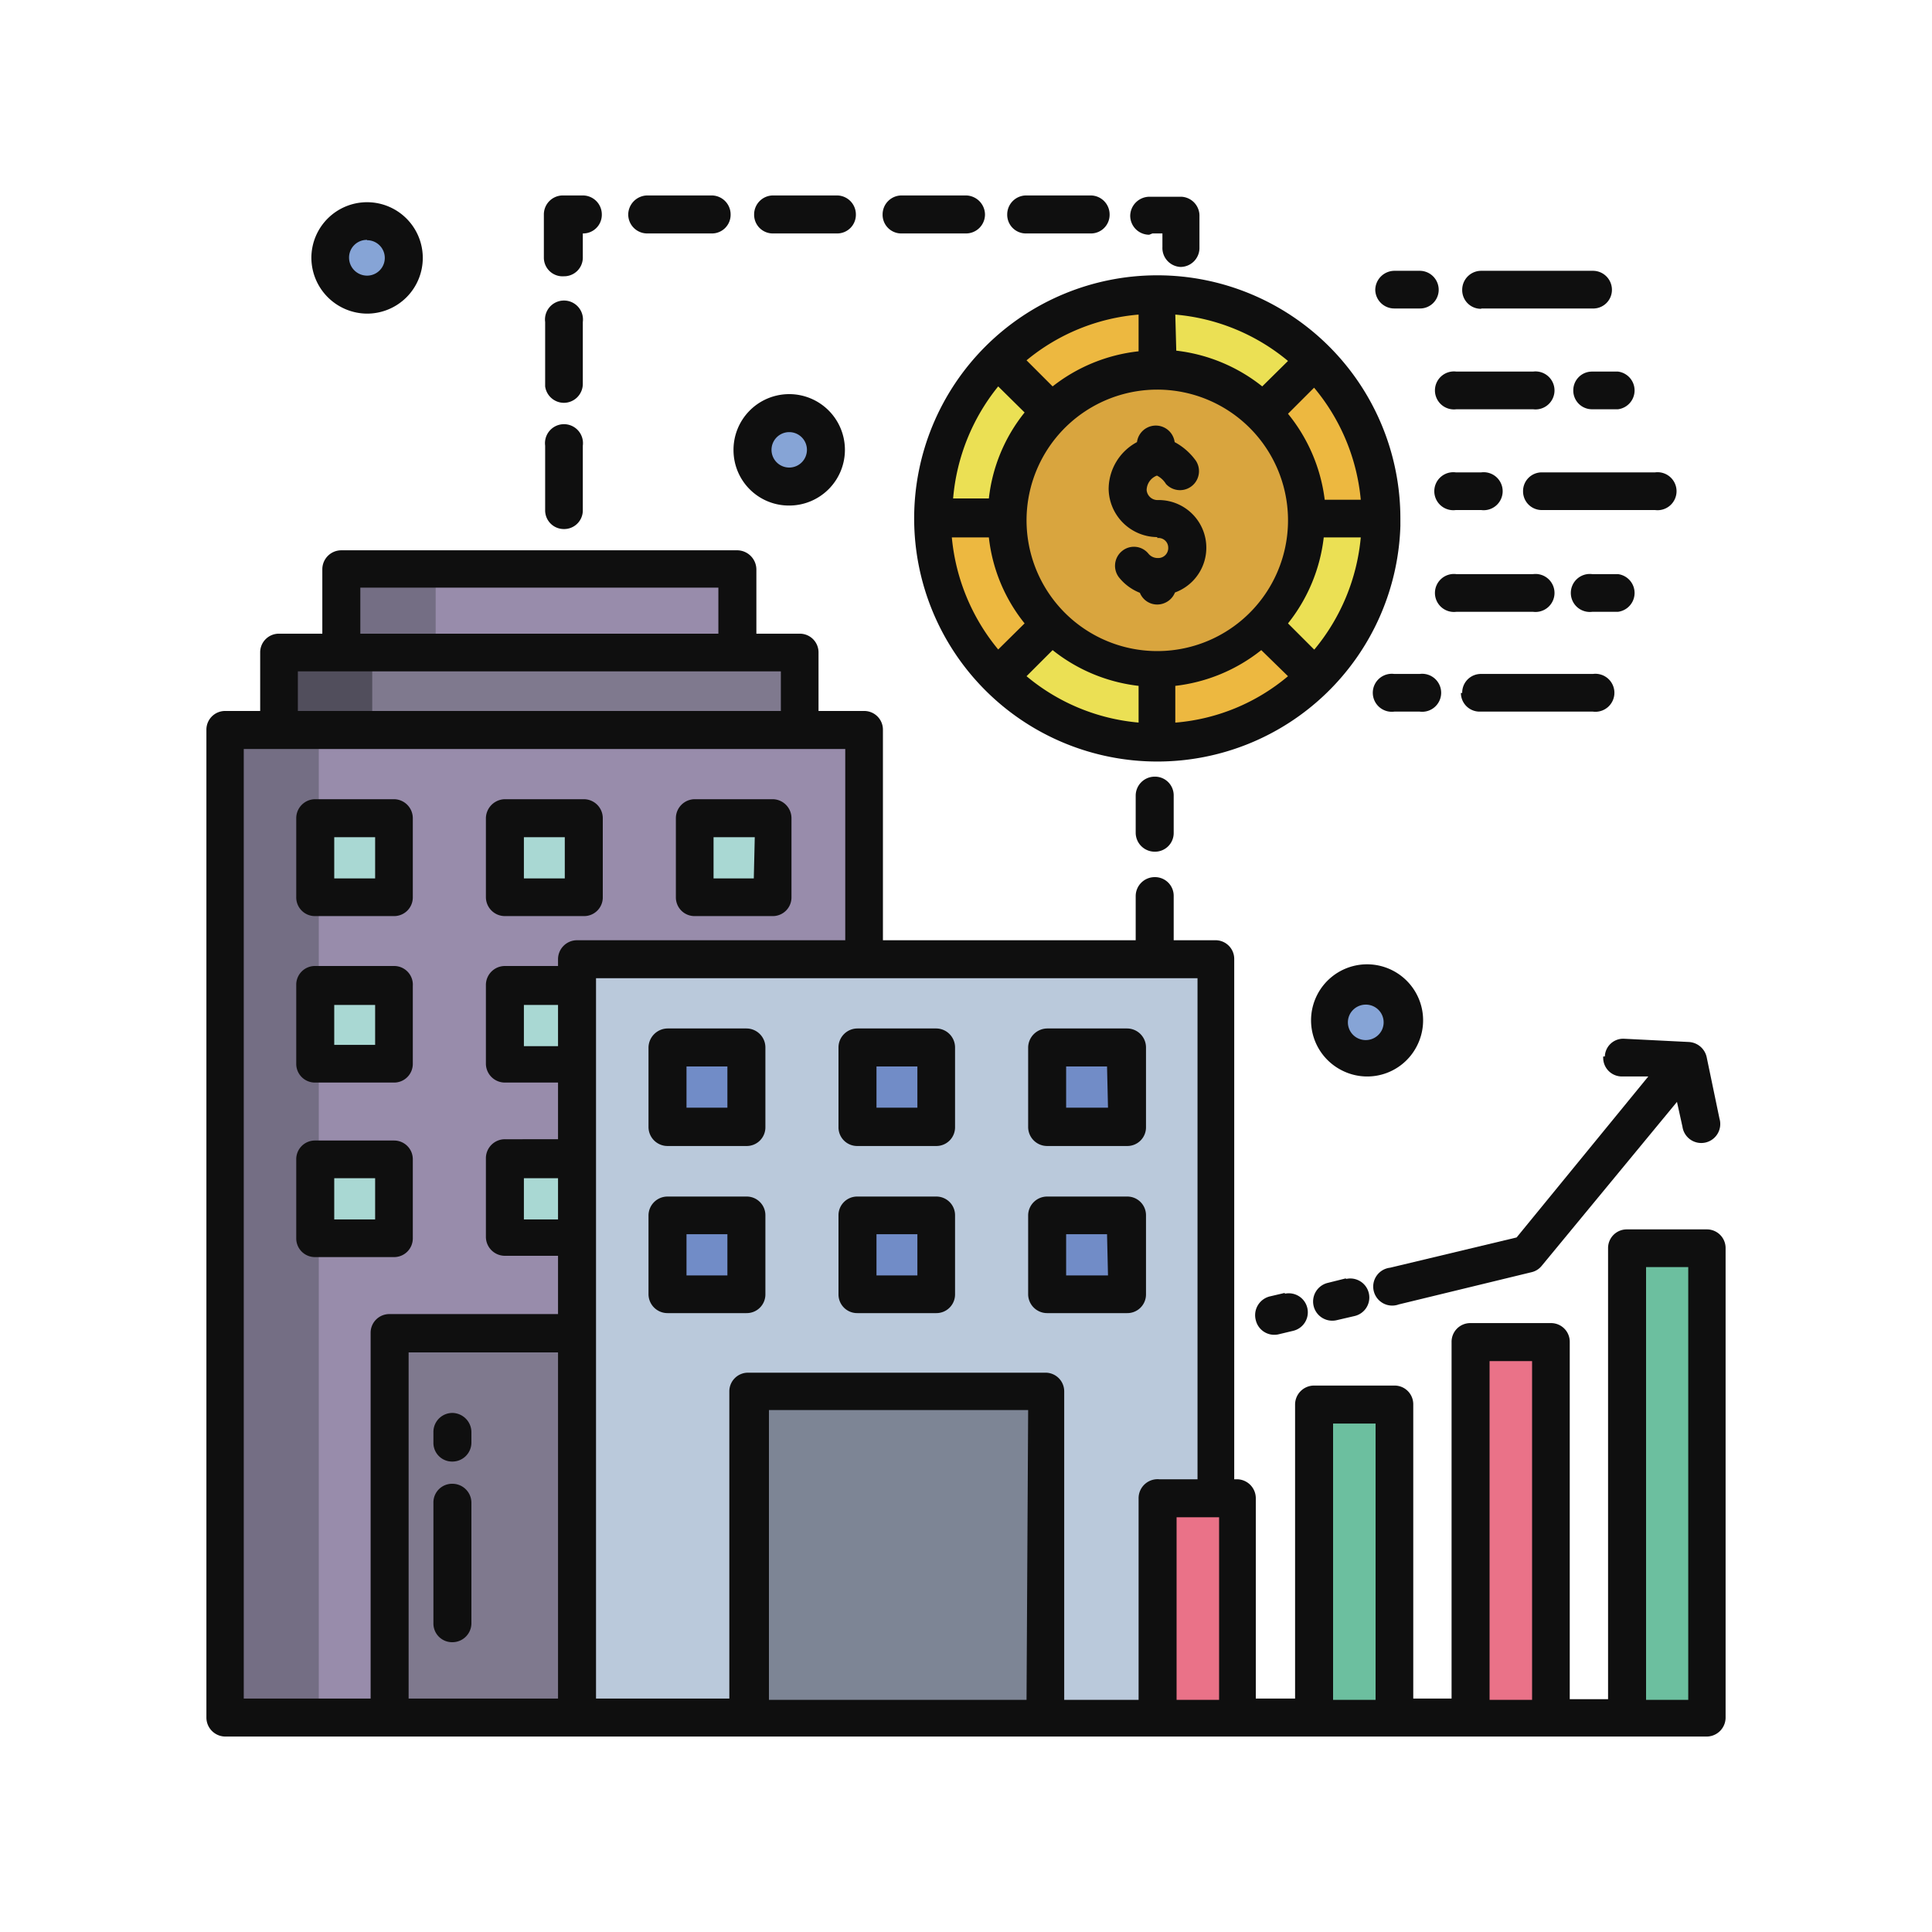 <svg id="Layer_1" data-name="Layer 1" xmlns="http://www.w3.org/2000/svg" viewBox="0 0 60 60"><defs><style>.cls-1{fill:#988cab;}.cls-2{fill:#746e84;}.cls-3{fill:#7f798e;}.cls-4{fill:#514e5c;}.cls-5{fill:#86a4d6;}.cls-6{fill:#ebe054;}.cls-7{fill:#edb840;}.cls-8{fill:#ea7288;}.cls-9{fill:#6cbf9f;}.cls-10{fill:#d9a53e;}.cls-11{fill:#a9d8d3;}.cls-12{fill:#bac9db;}.cls-13{fill:#718cc7;}.cls-14{fill:#7d8595;}.cls-15{fill:#0f0f0f;}</style></defs><path class="cls-1" d="M10.6,17.66v2.7H22.9v-2.7Z"/><path class="cls-2" d="M13.53,20.36V17.64H10.58v2.75h2.95Z"/><path class="cls-3" d="M8.67,20.26H24.83v2.51H8.67Z"/><path class="cls-4" d="M8.62,20.29h2.94v2.45H8.62Z"/><path class="cls-1" d="M7,22.67V53.34l19.85.1V22.67Z"/><path class="cls-2" d="M7,22.65V53.34H9.9V22.65Z"/><path class="cls-5" d="M11.4,6.87A1.14,1.14,0,1,1,10.26,8,1.14,1.14,0,0,1,11.4,6.87Z"/><path class="cls-5" d="M24.51,12.83A1.14,1.14,0,1,1,23.37,14,1.14,1.14,0,0,1,24.51,12.83Z"/><path class="cls-5" d="M42.94,30.68a1.14,1.14,0,1,1-1,2,1.13,1.13,0,0,1-.49-1.53,1.14,1.14,0,0,1,1.53-.5Z"/><path class="cls-6" d="M35.94,20.74v2.32A7,7,0,0,1,31,21l1.64-1.64A4.64,4.64,0,0,0,35.94,20.74Z"/><path class="cls-7" d="M39.22,19.38,40.86,21a6.92,6.92,0,0,1-4.92,2V20.74A4.61,4.61,0,0,0,39.22,19.38Z"/><path class="cls-7" d="M35.94,9.15v2.32a4.6,4.6,0,0,0-3.28,1.36L31,11.19A7,7,0,0,1,35.94,9.15Z"/><path class="cls-7" d="M31.3,16.1a4.62,4.62,0,0,0,1.36,3.28L31,21a7,7,0,0,1-2-4.92Z"/><path class="cls-6" d="M31,11.19l1.64,1.64A4.6,4.6,0,0,0,31.3,16.1H29a7,7,0,0,1,2-4.91Z"/><path class="cls-6" d="M42.9,16.1v.22a6.93,6.93,0,0,1-2,4.7h0l-1.64-1.64a4.52,4.52,0,0,0,1.36-3.28Z"/><path class="cls-6" d="M35.94,9.15a7,7,0,0,1,4.93,2l-1.65,1.64a4.56,4.56,0,0,0-3.28-1.36Z"/><path class="cls-7" d="M40.87,11.19a6.91,6.91,0,0,1,2,4.91H40.58a4.52,4.52,0,0,0-1.36-3.27Z"/><path class="cls-8" d="M45.67,41.68h2.49V53.34H45.67Z"/><path class="cls-9" d="M50.53,38.76H53V53.34H50.53Z"/><path class="cls-9" d="M40.81,43.62H43.3v9.72H40.81Z"/><path class="cls-10" d="M39.24,12.81a4.66,4.66,0,1,1-3.3-1.36A4.66,4.66,0,0,1,39.24,12.81Z"/><path class="cls-3" d="M12.1,41.43h6V53.34h-6Z"/><path class="cls-11" d="M15.68,36h2.24v2.46H15.68Z"/><path class="cls-11" d="M21.58,25.41H24v2.46H21.58Z"/><path class="cls-11" d="M9.79,30.62h2.45v2.46H9.79Z"/><path class="cls-11" d="M9.79,36h2.45v2.46H9.79Z"/><path class="cls-11" d="M15.68,25.41h2.45v2.46H15.68Z"/><path class="cls-11" d="M15.68,30.62h2.24v2.46H15.68Z"/><path class="cls-11" d="M9.79,25.41h2.45v2.46H9.79Z"/><path class="cls-12" d="M17.94,29.8V53.34H37.75V29.8Z"/><path class="cls-13" d="M20.73,37.75h2.45V40.2H20.73Z"/><path class="cls-13" d="M32.52,32.53H35V35H32.52Z"/><path class="cls-13" d="M26.63,37.75h2.45V40.2H26.63Z"/><path class="cls-13" d="M26.63,32.53h2.45V35H26.63Z"/><path class="cls-13" d="M20.73,32.53h2.45V35H20.73Z"/><path class="cls-13" d="M32.52,37.75H35V40.2H32.52Z"/><path class="cls-14" d="M23.24,43.21h9.22V53.34H23.24Z"/><path class="cls-8" d="M36,46.53h2.5v6.81H36Z"/><path class="cls-15" d="M35.94,23.65a7.55,7.55,0,0,0,7.55-7.31V16.1a7.55,7.55,0,1,0-7.55,7.55ZM31,20.17a6.38,6.38,0,0,1-1.44-3.48h1.15a5.16,5.16,0,0,0,1.11,2.67Zm9.81,0L40,19.36a5.24,5.24,0,0,0,1.11-2.67h1.15a6.35,6.35,0,0,1-1.44,3.48Zm0-8.13a6.32,6.32,0,0,1,1.45,3.48H41.14A5.24,5.24,0,0,0,40,12.85Zm-4.31,10.4V21.3a5.24,5.24,0,0,0,2.67-1.11L40,21a6.21,6.21,0,0,1-3.48,1.44Zm0-12.67A6.31,6.31,0,0,1,40,11.21L39.2,12a5.24,5.24,0,0,0-2.67-1.11ZM40,16.1a4.06,4.06,0,1,1-4.06-4h0A4.06,4.06,0,0,1,40,16.1ZM35.36,9.77v1.14A5.24,5.24,0,0,0,32.69,12l-.81-.81A6.28,6.28,0,0,1,35.36,9.77ZM32.69,20.19a5.24,5.24,0,0,0,2.67,1.11v1.14A6.28,6.28,0,0,1,31.88,21ZM31,12l.82.81a5.16,5.16,0,0,0-1.11,2.67H29.6A6.38,6.38,0,0,1,31,12Z"/><path class="cls-15" d="M35.94,16.71a.3.3,0,0,1,.34.29.31.31,0,0,1-.29.33h-.05a.37.37,0,0,1-.27-.13.58.58,0,0,0-.82-.09.59.59,0,0,0-.1.82,1.56,1.56,0,0,0,.65.48.58.58,0,0,0,.76.32.59.59,0,0,0,.33-.33,1.48,1.48,0,0,0-.55-2.87.34.34,0,0,1-.33-.31.49.49,0,0,1,.32-.45.7.7,0,0,1,.28.26.59.59,0,0,0,.93-.72,1.94,1.94,0,0,0-.66-.58.59.59,0,0,0-1.17,0h0a1.66,1.66,0,0,0-.88,1.46,1.52,1.52,0,0,0,1.51,1.49Z"/><path class="cls-15" d="M45.23,19h2.38a.59.59,0,1,0,0-1.17H45.23a.59.59,0,1,0,0,1.17Z"/><path class="cls-15" d="M50.25,19a.59.59,0,0,0,0-1.17h-.8a.59.59,0,1,0,0,1.17Z"/><path class="cls-15" d="M45.23,15.84H46a.59.59,0,1,0,0-1.17h-.79a.59.59,0,1,0,0,1.17Z"/><path class="cls-15" d="M47.3,15.25a.58.58,0,0,0,.59.59H51.4a.59.59,0,1,0,0-1.17H47.89A.58.58,0,0,0,47.3,15.25Z"/><path class="cls-15" d="M45.23,12.71h2.38a.59.59,0,1,0,0-1.17H45.23a.59.59,0,1,0,0,1.17Z"/><path class="cls-15" d="M48.86,12.12a.58.58,0,0,0,.59.59h.8a.59.59,0,0,0,0-1.17h-.8A.58.58,0,0,0,48.86,12.12Z"/><path class="cls-15" d="M44.09,20.93H43.3a.59.59,0,1,0,0,1.17h.79a.59.59,0,1,0,0-1.17Z"/><path class="cls-15" d="M45.37,21.52a.58.58,0,0,0,.59.58h3.51a.59.59,0,1,0,0-1.17H46a.58.58,0,0,0-.59.59Z"/><path class="cls-15" d="M43.3,9.58h.79A.58.58,0,0,0,44.68,9a.59.59,0,0,0-.59-.59H43.3a.6.6,0,0,0-.59.59A.59.59,0,0,0,43.3,9.58Z"/><path class="cls-15" d="M46,9.58h3.51A.58.58,0,0,0,50.06,9a.59.59,0,0,0-.59-.59H46a.59.59,0,0,0-.59.59.58.58,0,0,0,.59.59Z"/><path class="cls-15" d="M35.79,7.25h.31v.42a.59.59,0,0,0,.56.62h0a.59.59,0,0,0,.59-.57l0-1a.59.59,0,0,0-.56-.61h-1a.6.6,0,0,0-.59.59.59.59,0,0,0,.59.59Z"/><path class="cls-15" d="M17.51,12.51a.59.59,0,0,0,.59-.59V10a.59.59,0,1,0-1.17,0v2A.59.59,0,0,0,17.51,12.51Z"/><path class="cls-15" d="M24,7.25h2a.58.58,0,0,0,.58-.59A.59.59,0,0,0,26,6.07H24a.59.59,0,0,0-.58.59A.58.58,0,0,0,24,7.25Z"/><path class="cls-15" d="M17.51,8.58A.58.58,0,0,0,18.1,8V7.25h0a.58.58,0,0,0,.59-.59.59.59,0,0,0-.59-.59h-.63a.59.59,0,0,0-.58.59V8A.58.58,0,0,0,17.51,8.58Z"/><path class="cls-15" d="M31.87,7.25h2a.58.58,0,0,0,.59-.59.59.59,0,0,0-.59-.59h-2a.59.59,0,0,0-.59.59A.58.58,0,0,0,31.87,7.25Z"/><path class="cls-15" d="M28,7.25h2a.59.59,0,0,0,.59-.59.6.6,0,0,0-.59-.59H28a.59.59,0,0,0-.59.59A.58.58,0,0,0,28,7.25Z"/><path class="cls-15" d="M20.1,7.25h2a.58.58,0,0,0,.59-.59.59.59,0,0,0-.59-.59h-2a.6.6,0,0,0-.59.59A.59.59,0,0,0,20.1,7.25Z"/><path class="cls-15" d="M17.51,16.43a.58.58,0,0,0,.59-.59v-2a.59.59,0,1,0-1.17,0v2A.58.58,0,0,0,17.51,16.43Z"/><path class="cls-15" d="M35.27,24.71v1.15a.59.59,0,0,0,.59.59.58.58,0,0,0,.59-.59V24.71a.58.58,0,0,0-.59-.59A.59.59,0,0,0,35.27,24.71Z"/><path class="cls-15" d="M11.4,9.74A1.73,1.73,0,1,0,9.67,8,1.74,1.74,0,0,0,11.4,9.74Zm0-2.28a.55.55,0,0,1,0,1.1A.56.56,0,0,1,10.84,8a.55.55,0,0,1,.56-.55Z"/><path class="cls-15" d="M24.51,15.7A1.73,1.73,0,1,0,22.78,14,1.72,1.72,0,0,0,24.51,15.7Zm0-2.28a.55.55,0,0,1,.55.55.55.55,0,1,1-.55-.55Z"/><path class="cls-15" d="M44,32.49a1.74,1.74,0,1,0-2.33.75A1.73,1.73,0,0,0,44,32.49ZM42.91,32a.56.56,0,0,1-.75.24.55.55,0,0,1-.24-.74h0a.56.56,0,0,1,.75-.24.55.55,0,0,1,.24.74Z"/><path class="cls-15" d="M53,38.18H50.53a.58.58,0,0,0-.59.59v14H48.75V41.68a.58.58,0,0,0-.59-.59H45.67a.58.58,0,0,0-.59.59V52.75H43.89V43.62a.58.58,0,0,0-.58-.59h-2.5a.59.59,0,0,0-.59.59v9.13H39V46.53a.59.59,0,0,0-.59-.59h-.08V29.79a.58.58,0,0,0-.59-.59H36.45V27.83a.58.58,0,0,0-.59-.59.59.59,0,0,0-.59.59V29.2H27.42V22.67a.58.58,0,0,0-.59-.59H25.42V20.26a.58.58,0,0,0-.59-.58H23.49v-2a.6.6,0,0,0-.59-.59H10.6a.59.59,0,0,0-.59.59v2H8.67a.58.58,0,0,0-.59.58v1.82H7a.58.58,0,0,0-.59.59V53.34a.59.59,0,0,0,.59.59H53a.59.59,0,0,0,.59-.59V38.77a.58.58,0,0,0-.59-.59ZM11.19,18.25H22.31v1.43H11.19Zm-1.94,2.6h15v1.23h-15Zm8.08,31.9H12.69V42h4.64Zm0-14.88H16.27V36.59h1.06Zm0-5.38H16.27V31.21h1.06Zm0-2.7V30H15.68a.59.59,0,0,0-.59.58v2.46a.59.59,0,0,0,.59.58h1.65v1.76H15.68a.59.59,0,0,0-.59.58v2.46a.59.59,0,0,0,.59.58h1.65v1.81H12.1a.58.58,0,0,0-.59.58V52.75H7.57V23.26H26.25V29.2H17.92a.59.59,0,0,0-.59.59Zm14.55,23h-8v-9h8.05Zm3.48-6.22v6.22H33.05V43.21a.58.58,0,0,0-.59-.58H23.24a.58.58,0,0,0-.59.58v9.54H18.51V30.38H37.19V45.94H36A.59.59,0,0,0,35.36,46.53Zm2.5,6.22H36.54V47.12h1.32Zm4.86,0H41.4V44.21h1.32Zm4.86,0H46.26V42.27h1.32Zm4.85,0H51.12V39.35h1.31Z"/><path class="cls-15" d="M41.8,39.7l-.56.14A.59.59,0,1,0,41.51,41l.56-.13a.59.59,0,1,0-.27-1.15Z"/><path class="cls-15" d="M39.91,40.15l-.47.11A.6.6,0,0,0,39,41a.59.59,0,0,0,.7.44h0l.46-.11a.59.59,0,0,0-.27-1.15Z"/><path class="cls-15" d="M23.18,31.94H20.73a.6.6,0,0,0-.59.59V35a.59.59,0,0,0,.59.59h2.45a.58.58,0,0,0,.59-.59V32.53A.59.59,0,0,0,23.18,31.94Zm-.59,2.46H21.32V33.12h1.27Z"/><path class="cls-15" d="M29.08,31.94H26.63a.59.59,0,0,0-.59.59V35a.58.58,0,0,0,.59.59h2.45a.58.58,0,0,0,.58-.59V32.53A.59.59,0,0,0,29.08,31.94Zm-.59,2.46H27.22V33.12h1.27Z"/><path class="cls-15" d="M35,31.94H32.52a.6.6,0,0,0-.59.59V35a.59.59,0,0,0,.59.59H35a.58.58,0,0,0,.59-.59V32.53A.59.59,0,0,0,35,31.94Zm-.59,2.46H33.11V33.12h1.27Z"/><path class="cls-15" d="M23.18,37.16H20.73a.59.59,0,0,0-.59.58V40.2a.59.59,0,0,0,.59.58h2.45a.58.58,0,0,0,.59-.58V37.74A.58.58,0,0,0,23.18,37.16Zm-.59,2.45H21.32V38.33h1.27Z"/><path class="cls-15" d="M29.08,37.16H26.63a.58.58,0,0,0-.59.58V40.2a.58.58,0,0,0,.59.58h2.45a.58.58,0,0,0,.58-.58V37.74A.58.58,0,0,0,29.08,37.16Zm-.59,2.45H27.22V38.33h1.27Z"/><path class="cls-15" d="M35,37.16H32.52a.59.59,0,0,0-.59.58V40.2a.59.59,0,0,0,.59.58H35a.58.58,0,0,0,.59-.58V37.74A.58.58,0,0,0,35,37.16Zm-.59,2.45H33.11V38.33h1.27Z"/><path class="cls-15" d="M12.24,24.82H9.79a.59.59,0,0,0-.59.59v2.45a.58.58,0,0,0,.59.59h2.45a.58.58,0,0,0,.58-.59V25.41A.59.59,0,0,0,12.24,24.82Zm-.59,2.46H10.38V26h1.27Z"/><path class="cls-15" d="M18.13,24.82H15.68a.6.6,0,0,0-.59.59v2.45a.59.59,0,0,0,.59.59h2.45a.58.58,0,0,0,.59-.59V25.41A.59.59,0,0,0,18.13,24.82Zm-.59,2.46H16.27V26h1.27Z"/><path class="cls-15" d="M24,24.82H21.58a.59.59,0,0,0-.59.59v2.45a.58.58,0,0,0,.59.59H24a.58.58,0,0,0,.58-.59V25.41A.59.59,0,0,0,24,24.82Zm-.59,2.46H22.16V26h1.28Z"/><path class="cls-15" d="M12.24,30H9.79a.58.58,0,0,0-.59.58v2.46a.58.58,0,0,0,.59.58h2.45a.58.58,0,0,0,.58-.58V30.62A.58.58,0,0,0,12.24,30Zm-.59,2.45H10.38V31.21h1.27Z"/><path class="cls-15" d="M12.24,35.42H9.79A.58.58,0,0,0,9.2,36v2.46a.58.58,0,0,0,.59.58h2.45a.58.58,0,0,0,.58-.58V36A.58.58,0,0,0,12.24,35.42Zm-.59,2.45H10.38V36.59h1.27Z"/><path class="cls-15" d="M14.05,45.39a.59.59,0,0,0,.59-.59v-.33a.6.6,0,0,0-.59-.59.59.59,0,0,0-.59.59v.33A.58.58,0,0,0,14.05,45.39Z"/><path class="cls-15" d="M14.05,51a.59.59,0,0,0,.59-.58V46.67a.59.59,0,0,0-.59-.59.58.58,0,0,0-.59.59v3.76A.58.58,0,0,0,14.05,51Z"/><path class="cls-15" d="M49.79,32.81a.58.58,0,0,0,.55.62h0l.85,0-4.09,5-3.93.94a.59.59,0,1,0,.27,1.14l4.12-1a.57.57,0,0,0,.32-.2l4.2-5.09.17.77a.59.59,0,1,0,1.15-.25h0L53,32.82a.6.6,0,0,0-.55-.46l-2-.1a.57.57,0,0,0-.61.55Z"/></svg>